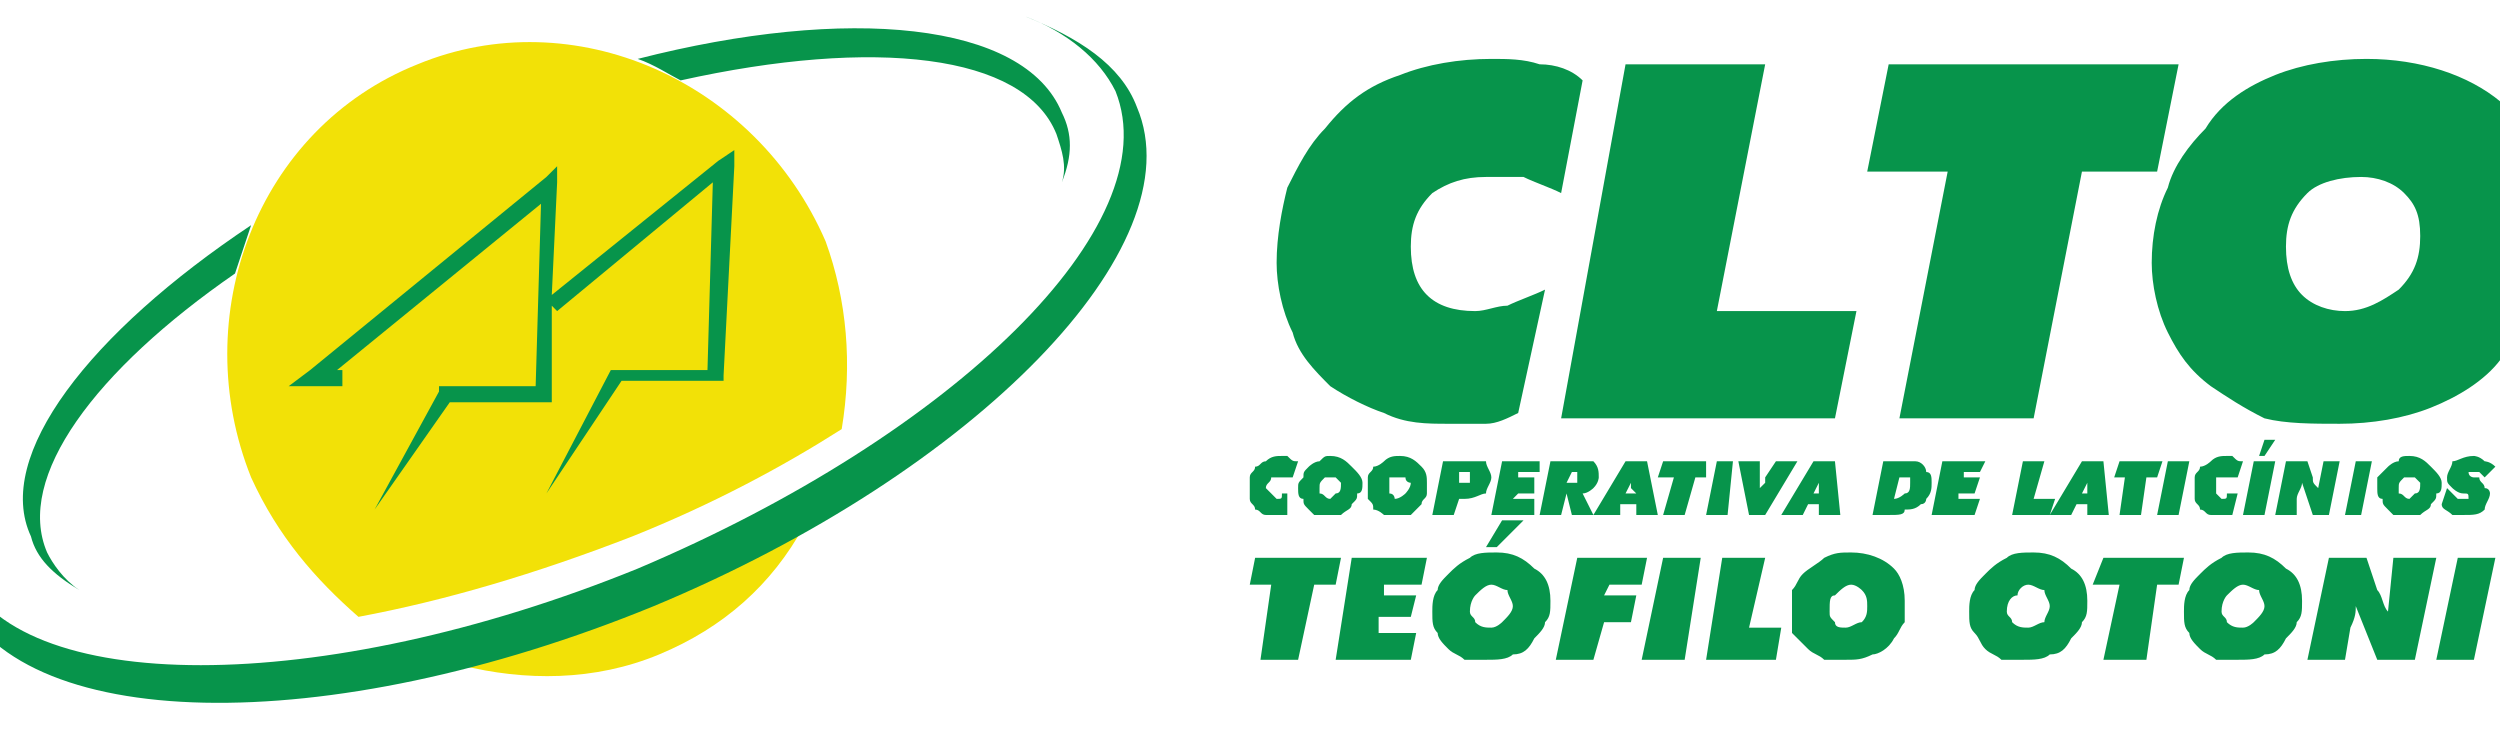 <?xml version="1.0" encoding="UTF-8"?>
<svg xmlns="http://www.w3.org/2000/svg" xmlns:xlink="http://www.w3.org/1999/xlink" width="595pt" height="176.2pt" viewBox="0 0 595 176.2" version="1.1">
<g id="surface1">
<path style=" stroke:none;fill-rule:evenodd;fill:rgb(94.922%,88.281%,2.745%);fill-opacity:1;" d="M 196.492 57.43 C 201.598 71.488 202.879 86.797 200.324 102.133 C 186.273 111.07 169.652 119.996 150.484 127.668 C 127.484 136.605 105.766 142.984 85.316 146.809 C 75.094 137.879 66.156 127.668 59.762 113.621 C 44.426 75.312 61.039 30.621 99.375 15.305 C 136.434 -0.016 179.875 19.137 196.492 57.43 Z M 191.375 125.102 C 183.711 139.152 172.211 149.379 156.879 155.754 C 141.543 162.141 124.93 162.141 109.598 158.297 C 124.93 153.203 140.266 148.082 156.879 141.699 C 168.379 136.605 179.875 131.488 191.375 125.102 Z M 191.375 125.102 "/>
<path style=" stroke:none;fill-rule:evenodd;fill:rgb(2.745%,58.006%,29.417%);fill-opacity:1;" d="M 89.152 121.277 L 104.484 93.18 L 104.484 91.914 L 127.484 91.914 L 128.762 48.496 L 80.215 88.074 L 81.488 88.074 L 81.488 91.914 L 68.703 91.914 L 73.816 88.074 L 130.043 42.117 L 132.598 39.566 L 132.598 43.391 L 131.324 70.199 L 170.934 38.289 L 174.766 35.727 L 174.766 39.566 L 172.211 89.363 L 172.211 90.629 L 147.934 90.629 L 130.043 117.445 L 145.375 88.074 L 168.379 88.074 L 169.652 43.391 L 132.598 74.039 L 131.324 72.754 L 131.324 95.746 L 107.043 95.746 Z M 89.152 121.277 "/>
<path style=" stroke:none;fill-rule:evenodd;fill:rgb(2.745%,58.006%,29.417%);fill-opacity:1;" d="M 252.719 26.797 C 255.266 31.906 255.266 37.012 252.719 43.391 C 253.996 39.566 252.719 35.727 251.43 31.906 C 243.77 12.746 207.992 8.93 161.988 19.137 C 159.43 17.852 155.598 15.305 151.773 14.02 C 201.598 1.258 243.77 5.09 252.719 26.797 Z M 55.93 65.098 C 22.699 88.074 3.535 113.621 11.211 131.488 C 12.48 134.035 15.039 137.879 18.867 140.434 C 12.48 136.605 8.648 132.762 7.371 127.668 C -1.574 108.516 21.43 79.145 59.762 53.598 C 58.484 57.43 57.211 61.277 55.93 65.098 Z M 270.602 25.531 C 284.66 58.711 232.27 112.34 155.598 144.258 C 77.652 176.18 3.535 174.895 -10.52 140.434 C -14.348 131.488 -13.074 119.996 -6.691 107.238 C -11.801 117.445 -13.074 127.668 -9.242 135.328 C 3.535 165.973 76.375 165.973 151.773 135.328 C 227.16 103.41 278.27 53.598 265.488 21.691 C 261.664 14.02 253.996 7.648 243.77 3.809 C 256.547 8.93 266.77 15.305 270.602 25.531 Z M 270.602 25.531 "/>
<path style=" stroke:none;fill-rule:evenodd;fill:rgb(2.745%,58.006%,29.417%);fill-opacity:1;" d="M 367.719 68.93 L 361.328 98.289 C 358.773 99.566 356.219 100.859 353.664 100.859 C 351.109 100.859 348.551 100.859 344.719 100.859 C 339.605 100.859 334.496 100.859 329.387 98.289 C 325.543 97.02 320.441 94.469 316.605 91.914 C 312.781 88.074 308.949 84.242 307.656 79.145 C 305.102 74.039 303.836 67.656 303.836 62.551 C 303.836 56.172 305.102 49.773 306.379 44.664 C 308.949 39.566 311.488 34.453 315.324 30.621 C 320.441 24.242 325.543 20.41 333.219 17.852 C 339.605 15.305 347.27 14.02 354.941 14.02 C 358.773 14.02 362.602 14.02 366.434 15.305 C 370.281 15.305 374.109 16.586 376.664 19.137 L 371.547 45.953 C 369.004 44.664 365.164 43.391 362.602 42.117 C 360.059 42.117 357.496 42.117 353.664 42.117 C 348.551 42.117 344.719 43.391 340.891 45.953 C 337.051 49.773 335.773 53.598 335.773 58.711 C 335.773 63.824 337.051 67.656 339.605 70.199 C 342.164 72.754 345.988 74.039 351.109 74.039 C 353.664 74.039 356.219 72.754 358.773 72.754 C 361.328 71.488 365.164 70.199 367.719 68.93 Z M 371.547 99.566 L 386.879 15.305 L 420.113 15.305 L 408.609 74.039 L 441.836 74.039 L 436.719 99.566 Z M 452.059 99.566 L 463.547 40.836 L 444.398 40.836 L 449.504 15.305 L 518.504 15.305 L 513.395 40.836 L 495.504 40.836 L 484.004 99.566 Z M 561.949 42.117 C 556.836 42.117 551.727 43.391 549.164 45.953 C 545.344 49.773 544.059 53.598 544.059 58.711 C 544.059 63.824 545.344 67.656 547.891 70.199 C 550.449 72.754 554.281 74.039 558.109 74.039 C 563.227 74.039 567.059 71.488 570.895 68.93 C 574.734 65.098 576.012 61.277 576.012 56.172 C 576.012 51.047 574.734 48.496 572.18 45.953 C 569.621 43.391 565.789 42.117 561.949 42.117 Z M 556.836 100.859 C 550.449 100.859 544.059 100.859 538.949 99.566 C 533.832 97.02 530.004 94.469 526.172 91.914 C 521.059 88.074 518.504 84.242 515.949 79.145 C 513.395 74.039 512.109 67.656 512.109 62.551 C 512.109 56.172 513.395 49.773 515.949 44.664 C 517.227 39.566 521.059 34.453 524.898 30.621 C 528.727 24.242 535.113 20.41 541.504 17.852 C 547.891 15.305 555.562 14.02 563.227 14.02 C 576.012 14.02 587.512 17.852 595.172 24.242 C 604.121 31.906 607.949 40.836 607.949 52.328 C 607.949 58.711 606.68 65.098 604.121 70.199 C 602.844 75.312 599.012 80.414 595.172 85.523 C 591.348 90.629 584.949 94.469 578.559 97.02 C 572.18 99.566 564.504 100.859 556.836 100.859 Z M 556.836 100.859 "/>
<path style=" stroke:none;fill-rule:evenodd;fill:rgb(2.745%,58.006%,29.417%);fill-opacity:1;" d="M 306.379 117.445 L 306.379 122.566 C 305.102 122.566 305.102 122.566 305.102 122.566 C 303.836 122.566 303.836 122.566 303.836 122.566 C 302.551 122.566 301.273 122.566 301.273 122.566 C 299.992 122.566 299.992 121.277 298.719 121.277 C 298.719 119.996 297.445 119.996 297.445 118.734 C 297.445 118.734 297.445 117.445 297.445 116.168 C 297.445 114.902 297.445 114.902 297.445 113.621 C 297.445 112.34 298.719 112.34 298.719 111.07 C 299.992 111.07 299.992 109.789 301.273 109.789 C 302.551 108.516 303.836 108.516 305.102 108.516 L 306.379 108.516 C 307.656 109.789 307.656 109.789 308.949 109.789 L 307.656 113.621 C 306.379 113.621 306.379 113.621 306.379 113.621 C 305.102 113.621 305.102 113.621 305.102 113.621 C 303.836 113.621 303.836 113.621 302.551 113.621 C 302.551 114.902 301.273 114.902 301.273 116.168 L 302.551 117.445 L 303.836 118.734 C 305.102 118.734 305.102 118.734 305.102 117.445 C 306.379 117.445 306.379 117.445 306.379 117.445 Z M 316.605 113.621 C 315.324 113.621 315.324 113.621 315.324 113.621 C 314.051 114.902 314.051 114.902 314.051 116.168 L 314.051 117.445 C 315.324 117.445 315.324 118.734 316.605 118.734 L 317.887 117.445 C 319.156 117.445 319.156 116.168 319.156 114.902 C 319.156 114.902 319.156 114.902 317.887 113.621 C 317.887 113.621 317.887 113.621 316.605 113.621 Z M 316.605 122.566 C 315.324 122.566 314.051 122.566 312.781 122.566 L 311.488 121.277 C 310.219 119.996 310.219 119.996 310.219 118.734 C 308.949 118.734 308.949 117.445 308.949 116.168 C 308.949 114.902 308.949 114.902 310.219 113.621 C 310.219 112.34 310.219 112.34 311.488 111.07 C 311.488 111.07 312.781 109.789 314.051 109.789 C 315.324 108.516 315.324 108.516 316.605 108.516 C 319.156 108.516 320.441 109.789 321.711 111.07 C 323.004 112.34 324.273 113.621 324.273 114.902 C 324.273 116.168 324.273 117.445 323.004 117.445 C 323.004 118.734 323.004 118.734 321.711 119.996 C 321.711 121.277 320.441 121.277 319.156 122.566 C 317.887 122.566 316.605 122.566 316.605 122.566 Z M 333.219 113.621 C 331.941 113.621 331.941 113.621 330.664 113.621 C 330.664 114.902 330.664 114.902 330.664 116.168 L 330.664 117.445 C 331.941 117.445 331.941 118.734 331.941 118.734 C 333.219 118.734 334.496 117.445 334.496 117.445 C 334.496 117.445 335.773 116.168 335.773 114.902 C 335.773 114.902 334.496 114.902 334.496 113.621 Z M 331.941 122.566 C 330.664 122.566 330.664 122.566 329.387 122.566 C 329.387 122.566 328.113 121.277 326.832 121.277 C 326.832 119.996 326.832 119.996 325.543 118.734 C 325.543 118.734 325.543 117.445 325.543 116.168 C 325.543 114.902 325.543 114.902 325.543 113.621 C 325.543 112.34 326.832 112.34 326.832 111.07 C 328.113 111.07 329.387 109.789 329.387 109.789 C 330.664 108.516 331.941 108.516 333.219 108.516 C 335.773 108.516 337.051 109.789 338.328 111.07 C 339.605 112.34 339.605 113.621 339.605 114.902 C 339.605 116.168 339.605 117.445 339.605 117.445 C 339.605 118.734 338.328 118.734 338.328 119.996 C 337.051 121.277 337.051 121.277 335.773 122.566 C 334.496 122.566 333.219 122.566 331.941 122.566 Z M 347.27 114.902 C 348.551 114.902 348.551 114.902 349.836 114.902 L 349.836 113.621 C 349.836 113.621 349.836 113.621 349.836 112.34 C 348.551 112.34 348.551 112.34 348.551 112.34 L 347.27 112.34 Z M 340.891 122.566 L 343.441 109.789 L 348.551 109.789 C 351.109 109.789 352.379 109.789 353.664 109.789 C 353.664 111.07 354.941 112.34 354.941 113.621 C 354.941 114.902 353.664 116.168 353.664 117.445 C 352.379 117.445 351.109 118.734 348.551 118.734 L 347.27 118.734 L 345.988 122.566 Z M 354.941 122.566 L 357.496 109.789 L 366.434 109.789 L 366.434 112.34 L 361.328 112.34 L 361.328 113.621 L 365.164 113.621 L 365.164 117.445 L 361.328 117.445 L 360.059 118.734 L 365.164 118.734 L 365.164 122.566 Z M 366.434 122.566 L 369.004 109.789 L 374.109 109.789 C 376.664 109.789 377.941 109.789 379.227 109.789 C 380.504 111.07 380.504 112.34 380.504 113.621 C 380.504 113.621 380.504 114.902 379.227 116.168 C 379.227 116.168 377.941 117.445 376.664 117.445 L 379.227 122.566 L 374.109 122.566 L 372.836 117.445 L 371.547 122.566 Z M 372.836 114.902 L 375.387 114.902 L 375.387 112.34 L 374.109 112.34 Z M 386.879 117.445 L 389.441 117.445 L 388.164 116.168 C 388.164 114.902 388.164 114.902 388.164 114.902 C 388.164 113.621 388.164 113.621 388.164 113.621 C 388.164 113.621 388.164 113.621 388.164 114.902 Z M 379.227 122.566 L 386.879 109.789 L 391.996 109.789 L 394.559 122.566 L 389.441 122.566 L 389.441 119.996 L 385.613 119.996 L 385.613 122.566 Z M 395.824 122.566 L 398.387 113.621 L 394.559 113.621 L 395.824 109.789 L 406.051 109.789 L 406.051 113.621 L 403.496 113.621 L 400.949 122.566 Z M 406.051 122.566 L 408.609 109.789 L 412.441 109.789 L 411.164 122.566 Z M 416.273 122.566 L 413.727 109.789 L 418.836 109.789 L 418.836 116.168 L 420.113 114.902 L 420.113 113.621 L 422.668 109.789 L 427.781 109.789 L 420.113 122.566 Z M 431.613 117.445 L 432.887 117.445 L 432.887 116.168 C 432.887 114.902 432.887 114.902 432.887 114.902 C 432.887 113.621 432.887 113.621 432.887 113.621 C 432.887 113.621 432.887 113.621 432.887 114.902 Z M 423.941 122.566 L 431.613 109.789 L 436.719 109.789 L 437.996 122.566 L 432.887 122.566 L 432.887 119.996 L 430.328 119.996 L 429.059 122.566 Z M 450.77 118.734 C 452.059 118.734 453.324 117.445 453.324 117.445 C 454.617 117.445 454.617 116.168 454.617 114.902 L 454.617 113.621 C 453.324 113.621 453.324 113.621 452.059 113.621 Z M 445.664 122.566 L 448.219 109.789 L 452.059 109.789 C 453.324 109.789 453.324 109.789 454.617 109.789 C 455.887 109.789 455.887 109.789 455.887 109.789 C 457.172 109.789 458.441 111.07 458.441 112.34 C 459.727 112.34 459.727 113.621 459.727 114.902 C 459.727 116.168 459.727 117.445 458.441 118.734 C 458.441 118.734 458.441 119.996 457.172 119.996 C 455.887 121.277 454.617 121.277 453.324 121.277 C 453.324 122.566 452.059 122.566 449.504 122.566 Z M 459.727 122.566 L 462.281 109.789 L 472.504 109.789 L 471.227 112.34 L 467.387 112.34 L 467.387 113.621 L 471.227 113.621 L 469.949 117.445 L 466.113 117.445 L 466.113 118.734 L 471.227 118.734 L 469.949 122.566 Z M 478.887 122.566 L 481.449 109.789 L 486.559 109.789 L 484.004 118.734 L 489.117 118.734 L 487.844 122.566 Z M 495.504 117.445 L 496.781 117.445 L 496.781 116.168 C 496.781 114.902 496.781 114.902 496.781 114.902 C 496.781 113.621 496.781 113.621 496.781 113.621 C 496.781 113.621 496.781 113.621 496.781 114.902 Z M 487.844 122.566 L 495.504 109.789 L 500.613 109.789 L 501.895 122.566 L 496.781 122.566 L 496.781 119.996 L 494.219 119.996 L 492.941 122.566 Z M 504.449 122.566 L 505.727 113.621 L 503.176 113.621 L 504.449 109.789 L 514.664 109.789 L 513.395 113.621 L 510.84 113.621 L 509.559 122.566 Z M 513.395 122.566 L 515.949 109.789 L 521.059 109.789 L 518.504 122.566 Z M 532.566 117.445 L 531.289 122.566 C 530.004 122.566 530.004 122.566 530.004 122.566 C 528.727 122.566 528.727 122.566 528.727 122.566 C 527.441 122.566 527.441 122.566 526.172 122.566 C 524.898 122.566 524.898 121.277 523.613 121.277 C 523.613 119.996 522.336 119.996 522.336 118.734 C 522.336 118.734 522.336 117.445 522.336 116.168 C 522.336 114.902 522.336 114.902 522.336 113.621 C 522.336 112.34 523.613 112.34 523.613 111.07 C 524.898 111.07 526.172 109.789 526.172 109.789 C 527.441 108.516 528.727 108.516 530.004 108.516 L 531.289 108.516 C 532.566 109.789 532.566 109.789 533.832 109.789 L 532.566 113.621 L 530.004 113.621 C 528.727 113.621 528.727 113.621 527.441 113.621 C 527.441 114.902 527.441 114.902 527.441 116.168 L 527.441 117.445 L 528.727 118.734 C 530.004 118.734 530.004 118.734 530.004 117.445 C 531.289 117.445 531.289 117.445 532.566 117.445 Z M 533.832 122.566 L 536.395 109.789 L 541.504 109.789 L 538.949 122.566 Z M 537.664 108.516 L 538.949 104.672 L 541.504 104.672 L 538.949 108.516 Z M 541.504 122.566 L 544.059 109.789 L 549.164 109.789 L 550.449 113.621 C 550.449 114.902 550.449 114.902 551.727 116.168 L 553.004 109.789 L 556.836 109.789 L 554.281 122.566 L 550.449 122.566 L 547.891 114.902 C 547.891 116.168 546.621 117.445 546.621 118.734 L 546.621 122.566 Z M 558.109 122.566 L 560.672 109.789 L 564.504 109.789 L 561.949 122.566 Z M 573.449 113.621 C 572.18 113.621 572.18 113.621 572.18 113.621 C 570.895 114.902 570.895 114.902 570.895 116.168 L 570.895 117.445 C 572.18 117.445 572.18 118.734 573.449 118.734 L 574.734 117.445 C 576.012 117.445 576.012 116.168 576.012 114.902 C 576.012 114.902 576.012 114.902 574.734 113.621 C 574.734 113.621 574.734 113.621 573.449 113.621 Z M 572.18 122.566 C 572.18 122.566 570.895 122.566 569.621 122.566 L 568.344 121.277 C 567.059 119.996 567.059 119.996 567.059 118.734 C 565.789 118.734 565.789 117.445 565.789 116.168 C 565.789 114.902 565.789 114.902 565.789 113.621 C 567.059 112.34 567.059 112.34 568.344 111.07 C 568.344 111.07 569.621 109.789 570.895 109.789 C 570.895 108.516 572.18 108.516 573.449 108.516 C 576.012 108.516 577.289 109.789 578.559 111.07 C 579.836 112.34 581.121 113.621 581.121 114.902 C 581.121 116.168 581.121 117.445 579.836 117.445 C 579.836 118.734 579.836 118.734 578.559 119.996 C 578.559 121.277 577.289 121.277 576.012 122.566 C 574.734 122.566 573.449 122.566 572.18 122.566 Z M 581.121 119.996 L 582.395 116.168 C 583.672 117.445 583.672 117.445 584.949 118.734 L 586.227 118.734 C 587.512 118.734 587.512 118.734 587.512 118.734 C 587.512 117.445 587.512 117.445 586.227 117.445 C 584.949 117.445 583.672 116.168 583.672 116.168 C 582.395 114.902 582.395 114.902 582.395 113.621 C 582.395 112.34 583.672 111.07 583.672 109.789 C 584.949 109.789 586.227 108.516 588.789 108.516 C 588.789 108.516 590.066 108.516 591.348 109.789 C 591.348 109.789 592.617 109.789 593.898 111.07 L 591.348 113.621 L 590.066 112.34 L 588.789 112.34 C 588.789 112.34 588.789 112.34 587.512 112.34 C 587.512 113.621 588.789 113.621 588.789 113.621 L 590.066 113.621 C 590.066 114.902 591.348 114.902 591.348 116.168 C 592.617 116.168 592.617 117.445 592.617 117.445 C 592.617 118.734 591.348 119.996 591.348 121.277 C 590.066 122.566 588.789 122.566 586.227 122.566 C 586.227 122.566 584.949 122.566 583.672 122.566 C 582.395 121.277 581.121 121.277 581.121 119.996 Z M 581.121 119.996 "/>
<path style=" stroke:none;fill-rule:evenodd;fill:rgb(2.745%,58.006%,29.417%);fill-opacity:1;" d="M 299.992 157.027 L 302.551 139.152 L 297.445 139.152 L 298.719 132.762 L 319.156 132.762 L 317.887 139.152 L 312.781 139.152 L 308.949 157.027 Z M 317.887 157.027 L 321.711 132.762 L 339.605 132.762 L 338.328 139.152 L 329.387 139.152 L 329.387 141.699 L 337.051 141.699 L 335.773 146.809 L 328.113 146.809 L 328.113 150.648 L 337.051 150.648 L 335.773 157.027 Z M 354.941 139.152 C 353.664 139.152 352.379 140.434 351.109 141.699 C 351.109 141.699 349.836 142.984 349.836 145.555 C 349.836 146.809 351.109 146.809 351.109 148.082 C 352.379 149.379 353.664 149.379 354.941 149.379 C 356.219 149.379 357.496 148.082 357.496 148.082 C 358.773 146.809 360.059 145.555 360.059 144.258 C 360.059 142.984 358.773 141.699 358.773 140.434 C 357.496 140.434 356.219 139.152 354.941 139.152 Z M 353.664 157.027 C 352.379 157.027 349.836 157.027 348.551 157.027 C 347.27 155.754 345.988 155.754 344.719 154.473 C 343.441 153.203 342.164 151.93 342.164 150.648 C 340.891 149.379 340.891 148.082 340.891 145.555 C 340.891 144.258 340.891 141.699 342.164 140.434 C 342.164 139.152 343.441 137.879 344.719 136.605 C 345.988 135.328 347.27 134.035 349.836 132.762 C 351.109 131.488 353.664 131.488 356.219 131.488 C 360.059 131.488 362.602 132.762 365.164 135.328 C 367.719 136.605 369.004 139.152 369.004 142.984 C 369.004 145.555 369.004 146.809 367.719 148.082 C 367.719 149.379 366.434 150.648 365.164 151.93 C 363.887 154.473 362.602 155.754 360.059 155.754 C 358.773 157.027 356.219 157.027 353.664 157.027 Z M 353.664 130.223 L 357.496 123.84 L 362.602 123.84 L 356.219 130.223 Z M 370.281 157.027 L 375.387 132.762 L 391.996 132.762 L 390.719 139.152 L 383.051 139.152 L 381.773 141.699 L 389.441 141.699 L 388.164 148.082 L 381.773 148.082 L 379.227 157.027 Z M 390.719 157.027 L 395.824 132.762 L 404.773 132.762 L 400.949 157.027 Z M 406.051 157.027 L 409.891 132.762 L 420.113 132.762 L 416.273 149.379 L 423.941 149.379 L 422.668 157.027 Z M 440.566 139.152 C 439.281 139.152 437.996 140.434 436.719 141.699 C 435.449 141.699 435.449 142.984 435.449 145.555 C 435.449 146.809 435.449 146.809 436.719 148.082 C 436.719 149.379 437.996 149.379 439.281 149.379 C 440.566 149.379 441.836 148.082 443.105 148.082 C 444.398 146.809 444.398 145.555 444.398 144.258 C 444.398 142.984 444.398 141.699 443.105 140.434 C 443.105 140.434 441.836 139.152 440.566 139.152 Z M 439.281 157.027 C 436.719 157.027 435.449 157.027 434.164 157.027 C 432.887 155.754 431.613 155.754 430.328 154.473 C 429.059 153.203 427.781 151.93 426.496 150.648 C 426.496 149.379 426.496 148.082 426.496 145.555 C 426.496 144.258 426.496 141.699 426.496 140.434 C 427.781 139.152 427.781 137.879 429.059 136.605 C 430.328 135.328 432.887 134.035 434.164 132.762 C 436.719 131.488 437.996 131.488 440.566 131.488 C 444.398 131.488 448.219 132.762 450.77 135.328 C 452.059 136.605 453.324 139.152 453.324 142.984 C 453.324 145.555 453.324 146.809 453.324 148.082 C 452.059 149.379 452.059 150.648 450.77 151.93 C 449.504 154.473 446.941 155.754 445.664 155.754 C 443.105 157.027 441.836 157.027 439.281 157.027 Z M 482.719 139.152 C 481.449 139.152 480.164 140.434 480.164 141.699 C 478.887 141.699 477.621 142.984 477.621 145.555 C 477.621 146.809 478.887 146.809 478.887 148.082 C 480.164 149.379 481.449 149.379 482.719 149.379 C 484.004 149.379 485.281 148.082 486.559 148.082 C 486.559 146.809 487.844 145.555 487.844 144.258 C 487.844 142.984 486.559 141.699 486.559 140.434 C 485.281 140.434 484.004 139.152 482.719 139.152 Z M 481.449 157.027 C 480.164 157.027 478.887 157.027 476.336 157.027 C 475.055 155.754 473.781 155.754 472.504 154.473 C 471.227 153.203 471.227 151.93 469.949 150.648 C 468.664 149.379 468.664 148.082 468.664 145.555 C 468.664 144.258 468.664 141.699 469.949 140.434 C 469.949 139.152 471.227 137.879 472.504 136.605 C 473.781 135.328 475.055 134.035 477.621 132.762 C 478.887 131.488 481.449 131.488 484.004 131.488 C 487.844 131.488 490.398 132.762 492.941 135.328 C 495.504 136.605 496.781 139.152 496.781 142.984 C 496.781 145.555 496.781 146.809 495.504 148.082 C 495.504 149.379 494.219 150.648 492.941 151.93 C 491.672 154.473 490.398 155.754 487.844 155.754 C 486.559 157.027 484.004 157.027 481.449 157.027 Z M 500.613 157.027 L 504.449 139.152 L 498.059 139.152 L 500.613 132.762 L 519.781 132.762 L 518.504 139.152 L 513.395 139.152 L 510.84 157.027 Z M 533.832 139.152 C 532.566 139.152 531.289 140.434 530.004 141.699 C 530.004 141.699 528.727 142.984 528.727 145.555 C 528.727 146.809 530.004 146.809 530.004 148.082 C 531.289 149.379 532.566 149.379 533.832 149.379 C 535.113 149.379 536.395 148.082 536.395 148.082 C 537.664 146.809 538.949 145.555 538.949 144.258 C 538.949 142.984 537.664 141.699 537.664 140.434 C 536.395 140.434 535.113 139.152 533.832 139.152 Z M 532.566 157.027 C 531.289 157.027 528.727 157.027 527.441 157.027 C 526.172 155.754 524.898 155.754 523.613 154.473 C 522.336 153.203 521.059 151.93 521.059 150.648 C 519.781 149.379 519.781 148.082 519.781 145.555 C 519.781 144.258 519.781 141.699 521.059 140.434 C 521.059 139.152 522.336 137.879 523.613 136.605 C 524.898 135.328 526.172 134.035 528.727 132.762 C 530.004 131.488 532.566 131.488 535.113 131.488 C 538.949 131.488 541.504 132.762 544.059 135.328 C 546.621 136.605 547.891 139.152 547.891 142.984 C 547.891 145.555 547.891 146.809 546.621 148.082 C 546.621 149.379 545.344 150.648 544.059 151.93 C 542.781 154.473 541.504 155.754 538.949 155.754 C 537.664 157.027 535.113 157.027 532.566 157.027 Z M 549.164 157.027 L 554.281 132.762 L 563.227 132.762 L 565.789 140.434 C 567.059 141.699 567.059 144.258 568.344 145.555 L 569.621 132.762 L 579.836 132.762 L 574.734 157.027 L 565.789 157.027 L 560.672 144.258 C 560.672 145.555 560.672 146.809 559.398 149.379 L 558.109 157.027 Z M 579.836 157.027 L 584.949 132.762 L 593.898 132.762 L 588.789 157.027 Z M 579.836 157.027 "/>
</g>
</svg>
